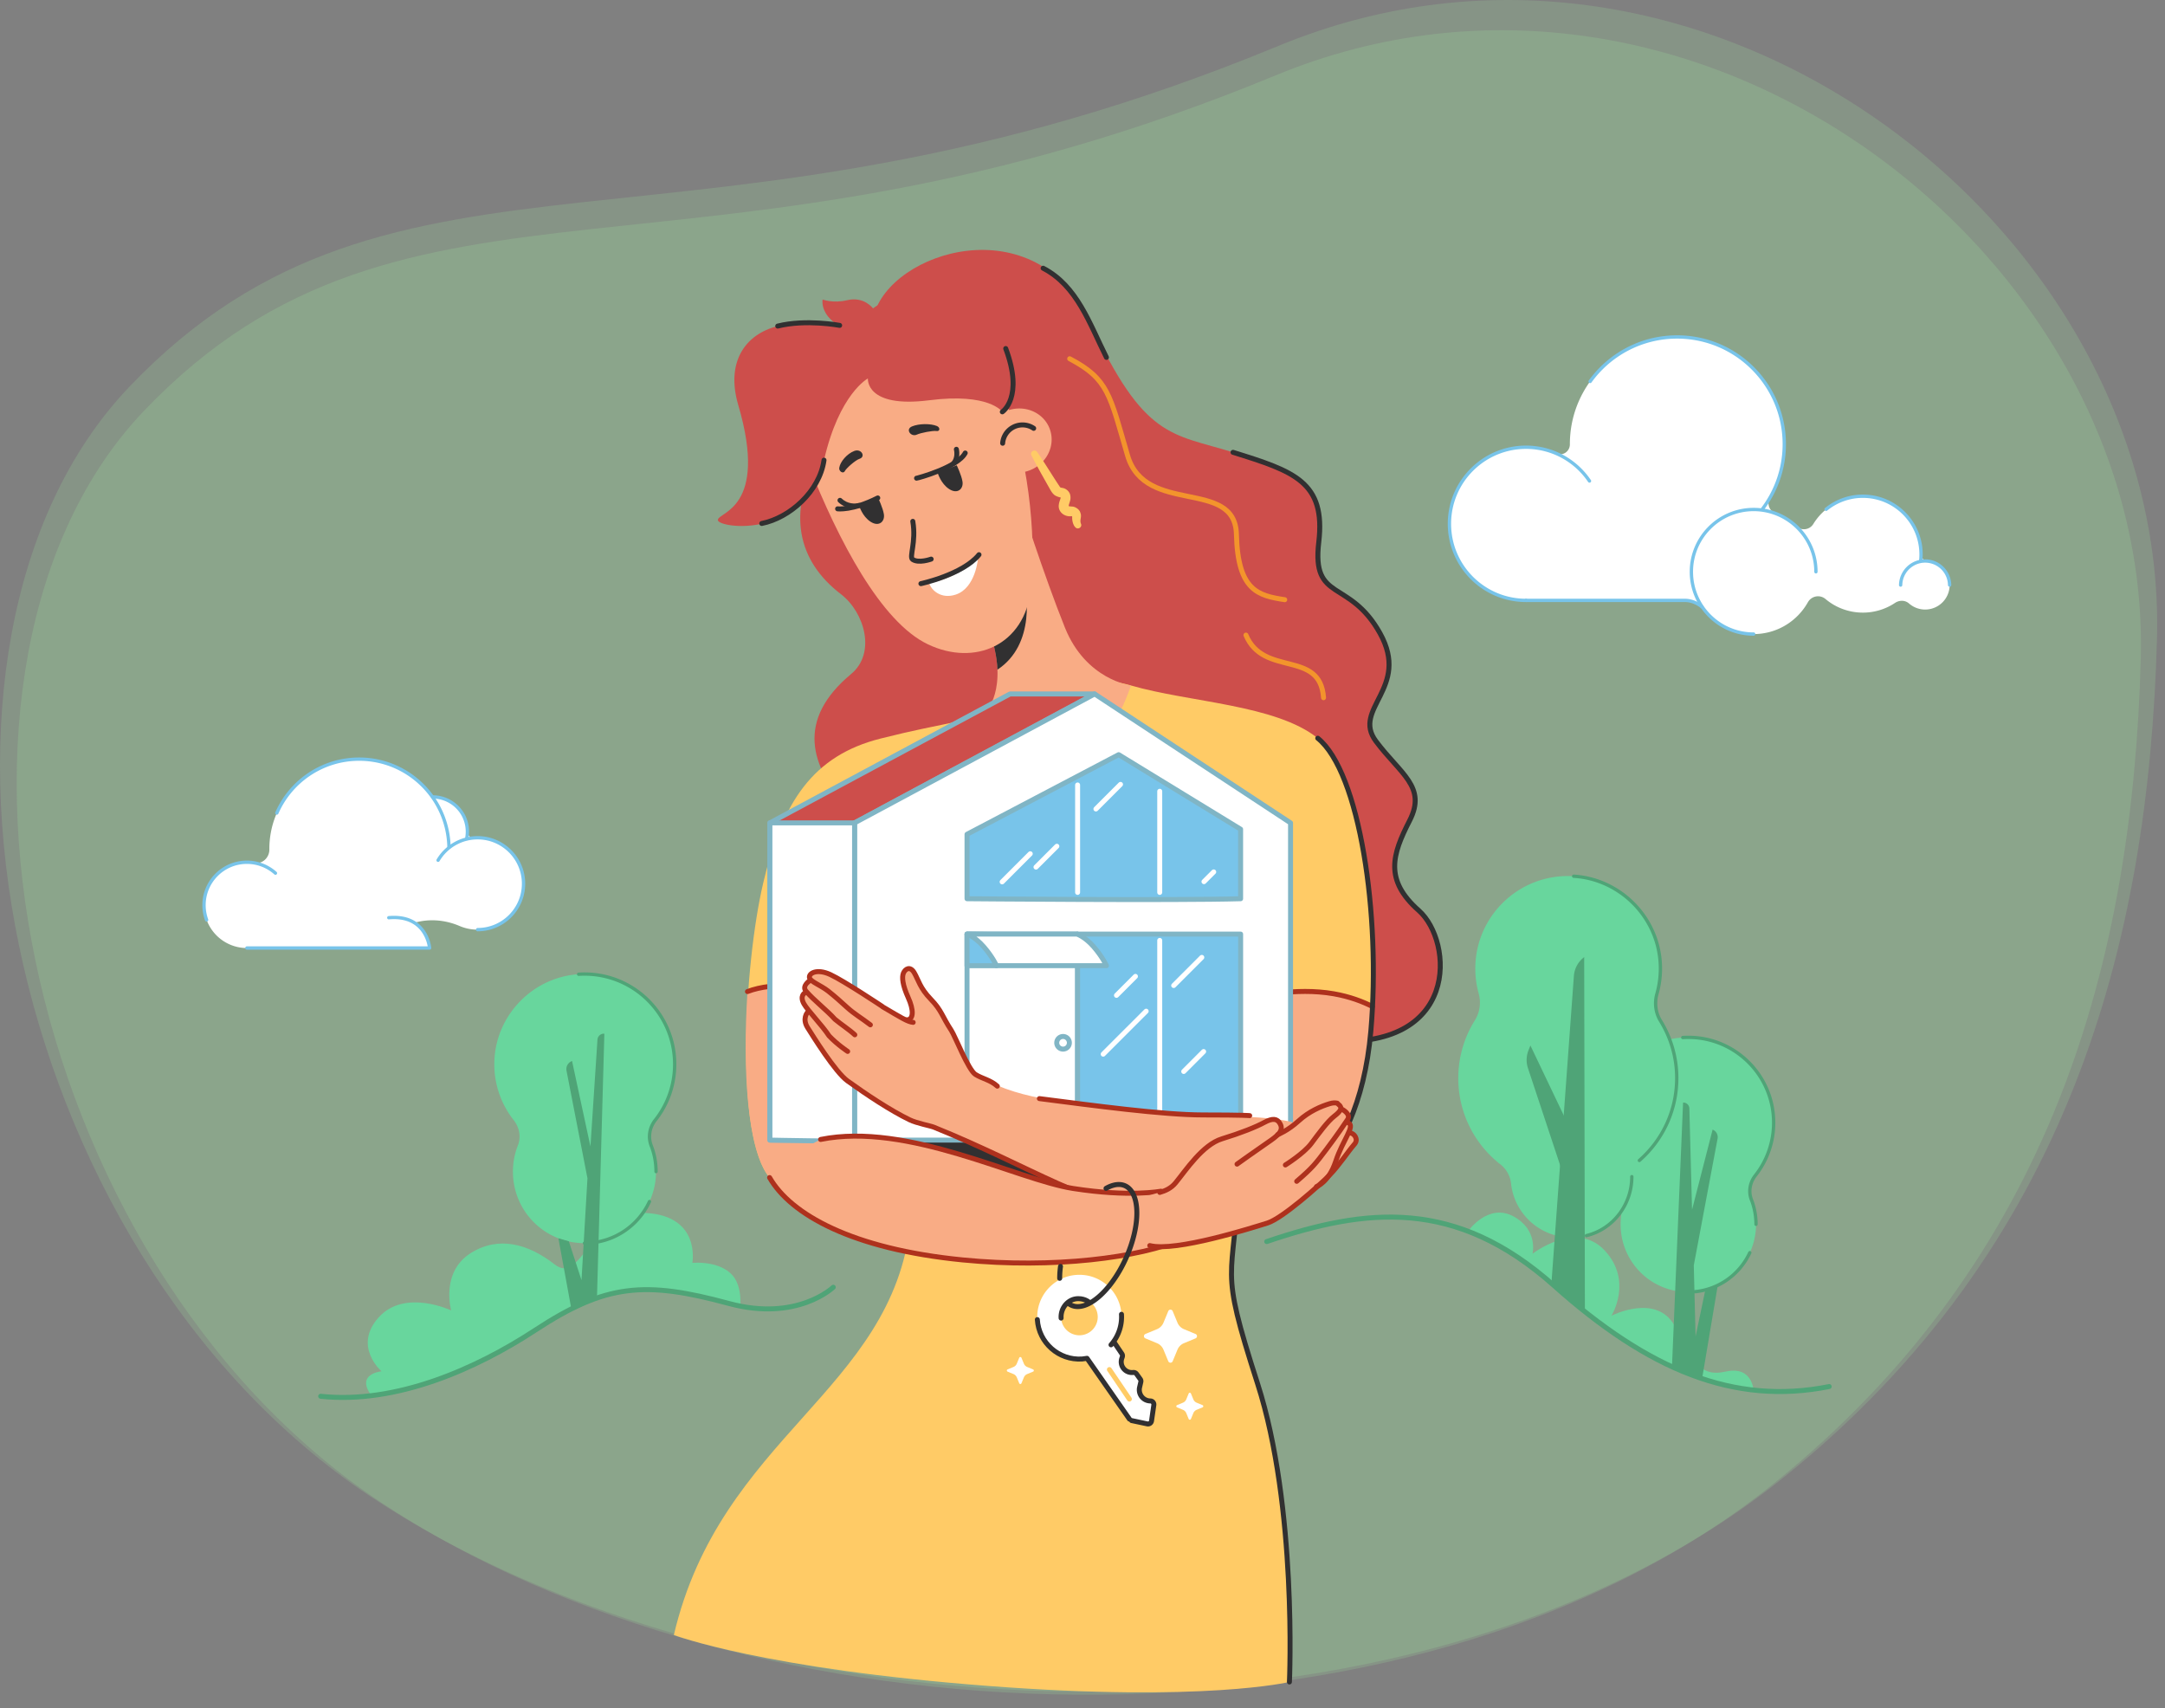 <svg width="554" height="437" fill="none" xmlns="http://www.w3.org/2000/svg"><rect width="100%" height="100%" fill="#808080" stroke="none"/><path opacity=".16" d="M551.949 163.475C554.82 58.549 436.107-33.306 327.128 11.741c-149.99 62.002-225.45 15.445-293.98 87.162-62.64 65.556-33.397 220.741 61.564 283.916 94.884 63.124 266.573 71.778 361.741-4.84 73.219-58.93 93.375-136.989 95.496-214.504Z" fill="#A2FEA4"/><path opacity=".16" d="M547.804 168.583C550.633 65.339 433.724-25.04 326.411 19.285c-147.7 61.005-222.014 15.192-289.5 85.76-61.682 64.504-32.884 217.202 60.626 279.367 93.439 62.115 262.505 70.628 356.229-4.757 72.096-57.995 91.951-134.792 94.038-211.072Z" fill="#A2FEA4"/><path d="M375.771 314.865s5.054-7.14 11.496-3.658c6.443 3.482 4.878 9.579 4.878 9.579s11.144-8.706 18.46-.868c7.316 7.838 1.741 16.72 1.741 16.72s11.496-5.921 16.198 2.614c4.701 8.535 6.096 13.237 13.061 11.666 6.965-1.565 7.14 5.048 7.14 5.048s-21.942-2.263-41.968-19.328c-25.892-22.058-31.006-21.773-31.006-21.773ZM94.96 356.938l.176.127c15.127-1.868 30.083-9.047 41.82-16.742 18.104-11.869 28.073-12.655 49.56-6.827.999.269 1.966.489 2.905.676.143-2-.022-4.114-.829-6.02-2.521-5.938-11.425-5.042-11.425-5.042s2.225-11.87-11.721-12.759c-13.945-.89-16.62 18.548-23.442 13.204-6.827-5.345-14.396-7.421-21.514-2.966-7.822 4.888-5.042 14.687-5.042 14.687s-11.87-5.641-18.549 1.779c-6.678 7.421.742 13.798.742 13.798s-6.684.598-2.68 6.085Z" fill="#68D69D"/><path d="M82.053 357.24c19.29 2.076 39.771-6.997 54.903-16.917 18.104-11.869 28.072-12.655 49.559-6.827 17.511 4.745 26.711-4.152 26.711-4.152M324.136 317.656c25.425-8.618 48.323-11.233 73.578 11.32 24.063 21.492 45.972 30.648 70.354 25.776" stroke="#4FA477" stroke-width="1.273" stroke-miterlimit="10" stroke-linecap="round" stroke-linejoin="round"/><path d="M172.641 272.292c0-13.242-11.15-23.876-24.574-23.03-11.726.742-21.152 10.458-21.564 22.207a22.99 22.99 0 0 0 4.938 15.104c1.456 1.84 1.945 4.295 1.082 6.476a18.314 18.314 0 0 0-1.263 7.195 18.25 18.25 0 0 0 18.301 17.818c10.112 0 18.307-8.195 18.307-18.307 0-2.329-.434-4.559-1.231-6.607-.862-2.225-.433-4.702 1.044-6.575a22.934 22.934 0 0 0 4.96-14.281Z" fill="#68D69D"/><path d="m142.889 316.821 3.411 18.603 6.453-3.114 1.895-67.839a1.638 1.638 0 0 0-1.763 1.527l-1.796 27.336-4.707-21.871a2.197 2.197 0 0 0-1.417 2.488l5.361 27.518-1.527 26.062-3.241-9.947-2.669-.763Z" fill="#4FA477"/><path d="M167.873 299.755c0-2.329-.433-4.559-1.23-6.607-.862-2.225-.434-4.702 1.044-6.575a22.952 22.952 0 0 0 4.954-14.281c0-13.242-11.15-23.876-24.574-23.03M149.566 318.062c7.377 0 13.732-4.361 16.632-10.645" stroke="#4FA477" stroke-width=".849" stroke-miterlimit="10" stroke-linecap="round" stroke-linejoin="round"/><path d="M453.854 287.249c0-12.529-10.556-22.596-23.255-21.795-11.101.704-20.02 9.898-20.405 21.015a21.784 21.784 0 0 0 4.674 14.297c1.379 1.741 1.84 4.064 1.027 6.13a17.218 17.218 0 0 0-1.192 6.81 17.271 17.271 0 0 0 17.324 16.862c9.568 0 17.323-7.755 17.323-17.328 0-2.208-.412-4.318-1.164-6.256-.818-2.104-.406-4.449.989-6.223a21.76 21.76 0 0 0 4.679-13.512Z" fill="#68D69D"/><path d="m439.507 329.146-4.004 23.859-7.662-3.312 2.839-67.602a1.553 1.553 0 0 1 1.61 1.51l.686 25.914 5.262-20.503a2.085 2.085 0 0 1 1.253 2.405l-6.07 32.329.456 18.197 2.505-11.93 3.125-.867Z" fill="#4FA477"/><path d="M449.344 313.24c0-2.208-.412-4.318-1.165-6.256-.818-2.104-.406-4.449.989-6.223a21.747 21.747 0 0 0 4.691-13.512c0-12.529-10.557-22.596-23.261-21.795M432.016 330.568c6.981 0 12.995-4.13 15.741-10.073" stroke="#4FA477" stroke-width=".849" stroke-miterlimit="10" stroke-linecap="round" stroke-linejoin="round"/><path d="M429.06 275.857a27.804 27.804 0 0 0-4.141-14.643c-1.285-2.082-1.587-4.608-.923-6.959a23.797 23.797 0 0 0 .824-8.168c-.835-11.715-10.414-21.19-22.135-21.904-13.753-.84-25.172 10.068-25.172 23.64 0 2.197.302 4.328.862 6.344.648 2.334.313 4.839-.978 6.893a27.809 27.809 0 0 0-4.24 14.797c0 8.958 4.213 16.928 10.766 22.042a7.23 7.23 0 0 1 2.762 5.097c.006.077.011.142.022.203 1.187 8.793 9.75 15.247 19.257 12.929 6.882-1.68 11.617-8.002 11.6-15.088-.005-1.598.72-3.092 1.928-4.141 5.861-5.119 9.568-12.644 9.568-21.042Z" fill="#68D69D"/><path d="M419.492 296.905c5.861-5.125 9.568-12.65 9.568-21.048M405.964 316.134c6.882-1.681 11.617-8.003 11.6-15.088M429.061 275.857a27.795 27.795 0 0 0-4.142-14.643c-1.285-2.082-1.587-4.608-.922-6.959a23.769 23.769 0 0 0 .823-8.167c-.834-11.716-10.413-21.191-22.134-21.905" stroke="#4FA477" stroke-width=".849" stroke-miterlimit="10" stroke-linecap="round" stroke-linejoin="round"/><path d="m405.377 244.863-.346.297a6.604 6.604 0 0 0-2.291 4.542l-5.718 78.23 8.536 7.316-.181-90.385Z" fill="#4FA477"/><path d="m391.618 267.498 10.968 22.986-1.741 12.54-9.853-29.721a6.681 6.681 0 0 1 .137-4.597l.489-1.208Z" fill="#4FA477"/><path d="M63.175 242.551h46.758s-.697-8.618-10.447-7.75c-9.754.867-18.63-10.969-18.63-10.969l-17.763 8.706.082 10.013Z" fill="#fff"/><path d="M128.382 216.208c-2.504-1.554-4.872-2.005-7.063-1.829a1.586 1.586 0 0 1-1.719-1.582v-.022a8.882 8.882 0 0 0-8.882-8.881c-.027 0-.049.005-.077.005-4.443-6.234-11.913-10.167-20.273-9.617-10.331.675-19.075 8.376-21.025 18.543a22.936 22.936 0 0 0-.417 4.525c.01 2.093-1.791 3.79-3.85 3.428a11.11 11.11 0 0 0-2.16-.165c-5.722.132-10.495 4.833-10.704 10.551-.23 6.251 4.767 11.392 10.963 11.392 4.24 0 7.915-2.412 9.738-5.932.972-1.873 3.334-2.45 5.01-1.165a22.865 22.865 0 0 0 13.983 4.746c4.01 0 7.772-1.027 11.051-2.829 4.499-2.471 9.92-2.482 14.638-.461 1.417.604 2.971.939 4.608.939 7.311 0 13.061-6.668 11.496-14.253-.626-3.098-2.636-5.729-5.317-7.393Z" fill="#fff"/><path d="M52.87 235.355a10.985 10.985 0 0 1-.664-3.773c0-6.058 4.91-10.974 10.969-10.974 2.806 0 5.366 1.054 7.31 2.79M70.837 208.013c3.548-8.112 11.65-13.786 21.07-13.786 12.55 0 22.749 10.057 22.98 22.552" stroke="#78C4EA" stroke-width=".849" stroke-miterlimit="10" stroke-linecap="round" stroke-linejoin="round"/><path d="M112.103 220.097a11.743 11.743 0 0 1 10.111-5.756c6.492 0 11.754 5.262 11.754 11.754s-5.262 11.754-11.754 11.754" stroke="#78C4EA" stroke-width=".849" stroke-miterlimit="10" stroke-linecap="round" stroke-linejoin="round"/><path d="M110.719 203.894a8.88 8.88 0 0 1 8.7 10.672M109.933 242.55s-.697-8.618-10.447-7.75M63.175 242.55h46.758" stroke="#78C4EA" stroke-width=".849" stroke-miterlimit="10" stroke-linecap="round" stroke-linejoin="round"/><path d="M495.844 144.432c-1-.654-1.95-.94-2.845-1-.819-.055-1.423-.741-1.423-1.565v-.017c0-8.222-6.668-14.89-14.89-14.89-5.366 0-10.062 2.845-12.677 7.102-.966 1.576-3.12 1.785-4.476.533a15.929 15.929 0 0 0-5.169-3.203c-1.62-.615-2.323-2.576-1.455-4.075 2.713-4.696 4.075-10.266 3.548-16.192-1.186-13.297-12.067-23.942-25.387-24.854-16.021-1.098-29.357 11.579-29.357 27.364v.049c.005 1.802-1.796 3.065-3.449 2.346a19.566 19.566 0 0 0-9.102-1.566c-9.732.638-17.636 8.569-18.235 18.302-.703 11.386 8.321 20.838 19.554 20.838h40.633a6.39 6.39 0 0 1 5.043 2.455c2.911 3.752 7.458 6.169 12.577 6.169 5.96 0 11.145-3.274 13.875-8.124.933-1.653 3.075-2.054 4.531-.835a14.808 14.808 0 0 0 9.546 3.471 14.8 14.8 0 0 0 8.233-2.488c1.104-.736 2.571-.736 3.57.143a6.269 6.269 0 0 0 10.403-4.575c.044-2.203-1.203-4.18-3.048-5.388Z" fill="#fff"/><path d="M390.486 153.61c-10.82 0-19.591-8.772-19.591-19.592 0-10.82 8.771-19.592 19.591-19.592 6.762 0 12.727 3.427 16.247 8.64M406.903 97.591c4.982-6.893 13.089-11.38 22.245-11.38 15.149 0 27.43 12.281 27.43 27.429a27.321 27.321 0 0 1-5.641 16.665M448.74 162.227c-8.799 0-15.933-7.134-15.933-15.934 0-8.799 7.134-15.933 15.933-15.933 7.542 0 13.858 5.24 15.511 12.275.275 1.176.423 2.401.423 3.658M467.277 130.311a14.83 14.83 0 0 1 9.409-3.351c8.222 0 14.89 6.668 14.89 14.89 0 .528-.027 1.05-.082 1.56" stroke="#78C4EA" stroke-width=".849" stroke-miterlimit="10" stroke-linecap="round" stroke-linejoin="round"/><path d="M486.353 149.688a6.268 6.268 0 0 1 12.534 0M390.486 153.61h40.64c2.554 0 4.383 1.653 4.383 1.653" stroke="#78C4EA" stroke-width=".849" stroke-miterlimit="10" stroke-linecap="round" stroke-linejoin="round"/><path d="M223.569 80.801c4.18-16.516 41.535-28.43 55.382 1.626 13.846 30.055 20.899 28.429 36.569 33.301 15.67 4.872 23.772 7.58 21.943 23.014-1.829 15.434 7.837 9.205 15.67 23.283 7.838 14.077-7.316 19.224-1.044 27.616 6.267 8.393 13.061 11.644 8.618 20.306-4.438 8.667-6.531 15.165 2.351 23.014 8.881 7.854 10.71 36.009-23.508 33.301-34.219-2.708-75.495-61.736-88.029-112.635-12.54-50.894-27.952-72.826-27.952-72.826Z" fill="#CD4E4B"/><path d="M315.515 115.728c15.675 4.872 23.771 7.58 21.942 23.014-1.829 15.434 7.838 9.205 15.676 23.288 7.838 14.077-7.316 19.224-1.044 27.617 6.267 8.392 13.062 11.644 8.618 20.306-4.443 8.667-6.53 15.164 2.351 23.013 8.881 7.855 10.71 36.009-23.508 33.307" stroke="#313031" stroke-width="1.273" stroke-miterlimit="10" stroke-linecap="round" stroke-linejoin="round"/><path d="M209.201 116.514c-7.662 14.852-5.224 26.908 6.009 35.526 5.987 4.597 9.035 15.022 2.614 20.377-14.105 11.754-10.71 23.508-.522 34.74 16.67 18.384 46.758-3.916 43.364-36.047-3.4-32.132-51.465-54.596-51.465-54.596Z" fill="#CD4E4B"/><path d="M289.392 175.377c14.895 4.328 37.091 4.878 47.801 13.495 10.711 8.618 16.198 45.193 13.583 74.973-2.614 29.781-17.329 42.666-27.078 42.842-9.755.176-39.36 1.741-72.271-3.136-32.911-4.877-45.626 8.36-54.508-2.263-8.881-10.622-6.53-54.332-1.653-75.231 4.877-20.899 12.798-32.741 30.039-37.091 17.241-4.356 20.547-3.658 27.341-7.316 6.108-3.29 21.773-10.628 36.746-6.273Z" fill="#FFCB66"/><path d="M216.121 253.915c-6.937-1.934-18.247-2.796-24.849-.22-1.268 19.608-.137 40.661 5.647 47.587.928 1.11 1.856 1.939 2.817 2.576 8.92-5.756 20.823-6.975 20.823-6.975s5.882-40.09-4.438-42.968Z" fill="#F9AC85"/><path d="M216.121 253.915c-6.937-1.934-18.247-2.796-24.849-.22" stroke="#AE311D" stroke-width="1.273" stroke-miterlimit="10" stroke-linecap="round" stroke-linejoin="round"/><path d="M259.073 309.994c11.144-7.487 38.486-7.663 38.486-7.663l-15.824-13.929-50.504 2.384 27.842 19.208Z" fill="#313031"/><path d="M317.085 300.415c-1.307 28.731-5.487 21.942 4.702 53.552 10.188 31.609 8.162 76.363 8.162 76.363s-21.679 5.223-76.797 1.043c-57.979-4.394-80.718-13.061-80.718-13.061 11.929-50.85 55.815-62.346 60.538-105.358l84.113-12.539Z" fill="#FFCB66"/><path d="M317.085 300.415c-1.307 28.731-5.487 21.942 4.702 53.552 10.189 31.609 8.162 76.363 8.162 76.363" stroke="#313031" stroke-width="1.273" stroke-miterlimit="10" stroke-linecap="round" stroke-linejoin="round"/><path d="M311.51 306.978c5.333-.093 9.513-.247 12.193-.296 9.755-.176 24.469-13.061 27.078-42.842.182-2.076.319-4.185.423-6.311-2.438-1.247-5.739-2.532-9.914-3.268-9.925-1.741-20.026.868-20.026.868s1.39 18.636-7.486 28.039c-.005.006-1.895 12.902-2.268 23.81ZM252.301 159.179c6.443 15.5.346 22.465.346 22.465s2.351 13.237 16.022 14.802c13.67 1.566 20.723-21.069 20.723-21.069s-11.496-1.395-16.89-14.802c-5.399-13.408-11.666-33.087-11.666-33.087l-8.535 31.691Z" fill="#F9AC85"/><path d="M261.528 146.992c-.884-2.549-4.581 1.911-7.646 6.3l-1.587 5.893c2.027 4.878 2.812 8.915 2.938 12.15 9.744-6.41 7.789-20.031 6.295-24.343Z" fill="#313031"/><path d="M206.85 118.865c7.712 19.438 18.548 40.227 30.561 45.972 12.017 5.745 24.815.264 26.38-14.105 1.566-14.368-1.043-35.262-6.53-48.065-5.487-12.797-13.062-20.899-28.21-17.5-15.148 3.395-28.732 17.242-22.201 33.698Z" fill="#F9AC85"/><path d="M238.273 143.048s-3.18 1.164-4.756.077c-.923-.637.972-4.4.06-9.738" stroke="#313031" stroke-width="1.273" stroke-miterlimit="10" stroke-linecap="round" stroke-linejoin="round"/><path d="M234.598 111.202c-1.489.692-3.027-1.367-1.214-2.109 1.807-.741 4.723-.763 6.349-.099.895.368.841 1.445-.137 1.28-.884-.137-3.955.445-4.998.928ZM219.971 117.376c1.604-.522.462-2.697-1.378-1.994-1.84.709-3.582 2.703-3.84 4.312-.142.884 1.016 1.637 1.428.84.363-.714 2.67-2.795 3.79-3.158Z" fill="#313031"/><path d="M257.507 105.16a8.97 8.97 0 0 0-2.861 1.835c.131.851.296 1.834.499 2.966.621 3.537 1.791 7.711 2.664 10.606a8.83 8.83 0 0 0 5.817-.286c4.399-1.763 6.596-6.574 4.91-10.754-1.692-4.174-6.629-6.13-11.029-4.367Z" fill="#F9AC85"/><path d="M256.568 113.405c.215-2.79 2.659-4.883 5.465-4.674a5.077 5.077 0 0 1 2.472.857" stroke="#313031" stroke-width="1.273" stroke-miterlimit="10" stroke-linecap="round" stroke-linejoin="round"/><path d="M237.724 149.074c.565 2.026 3.169 4.262 6.827 3.059 5.152-1.697 5.718-9.343 5.718-9.343s-3.483 3.164-7.207 4.762c-3.724 1.593-4.086 1.324-5.338 1.522Z" fill="#fff"/><path d="M235.652 149.326s10.722-2.301 14.863-7.409M234.538 122.347c.264 0 10.535-2.785 12.452-6.443" stroke="#313031" stroke-width="1.273" stroke-miterlimit="10" stroke-linecap="round" stroke-linejoin="round"/><path d="M244.726 114.948c.522 2.351-.698 3.57-.698 3.57" stroke="#313031" stroke-width="1.273" stroke-miterlimit="10" stroke-linecap="round" stroke-linejoin="round"/><path d="M239.938 120.957s.785 2.785 2.96 4.18c2.175 1.395 3.68-.104 3.394-1.917-.258-1.653-1.477-4.18-1.477-4.18l-4.877 1.917ZM219.823 129.317s.786 2.784 2.961 4.179c2.175 1.395 3.68-.104 3.394-1.917-.258-1.653-1.477-4.179-1.477-4.179l-4.878 1.917Z" fill="#313031"/><path d="M214.336 130.184s3.746.522 10.276-2.784" stroke="#313031" stroke-width="1.273" stroke-miterlimit="10" stroke-linecap="round" stroke-linejoin="round"/><path d="M265.395 115.645c2.004 2.857 3.916 6.114 5.871 8.997.269.198.286.094.84.247.522.11 1.126.555 1.429 1.027.461.61.477 1.67.269 2.274-.182.643-.357 1.038-.33 1.269.044.077.061.077.846.143.769-.006 1.884.686 2.126 1.56.472 1.098-.27 1.867.181 2.883.329.852-.808 1.555-1.428.89-.626-.577-.885-1.818-.835-2.636-.033-.236-.039-.192-.126-.275-.011.066.142.066-.127.055-1.686.187-3.4-1.06-3.174-2.911.115-.939.428-1.368.494-1.911-.022-.017.071.115.011.027-.324-.038-1.45-.351-1.851-.851-.56-.506-1.011-1.505-1.39-2.12l-1.45-2.582c-.972-1.714-1.9-3.46-2.817-5.207a.852.852 0 0 1 .357-1.148.84.84 0 0 1 1.104.269Z" fill="#FFCB66"/><path d="M214.858 83.25s-8.607-1.636-15.846.177c-8.36 2.092-13.331 9.216-10.101 20.201 7.838 26.644-5.223 27.342-5.223 29.429 0 2.087 22.453 5.218 27.166-15.324 3.916-17.065 11.232-20.9 11.232-20.9s-.698 7.663 15.67 5.576c15.412-1.967 18.724 2.96 18.724 2.96s5.575-3.658.868-16.197c-4.702-12.54-15.149-14.28-21.421-14.627-6.267-.351-12.539 4.356-12.539 4.356s-2.263-3.136-6.619-2.093c-3.587.862-6.267-.176-6.267-.176s-.456 2.049 1.395 4.356c1.395 1.741 2.961 2.263 2.961 2.263Z" fill="#CD4E4B"/><path d="M214.858 83.25s-8.607-1.636-15.846.177" stroke="#313031" stroke-width="1.273" stroke-miterlimit="10" stroke-linecap="round" stroke-linejoin="round"/><path d="M351.205 257.529c-2.439-1.247-5.74-2.532-9.915-3.268-9.925-1.741-20.025.868-20.025.868" stroke="#AE311D" stroke-width="1.273" stroke-miterlimit="10" stroke-linecap="round" stroke-linejoin="round"/><path d="M337.198 188.872c10.711 8.618 16.198 45.193 13.583 74.973-1.631 18.614-7.991 30.627-14.912 37.058M194.92 133.93c7.129-1.411 14.802-8.183 15.934-16.197M266.927 68.624c8.705 4.526 11.842 14.105 16.197 22.816" stroke="#313031" stroke-width="1.273" stroke-miterlimit="10" stroke-linecap="round" stroke-linejoin="round"/><path d="M273.722 91.786c9.925 5.224 10.276 9.228 14.802 24.728 4.526 15.499 27.518 5.745 27.864 20.201.351 14.456 5.575 15.676 12.363 16.719M318.826 162.492c4.526 10.798 18.982 3.658 19.856 16.022" stroke="#F3942C" stroke-width="1.273" stroke-miterlimit="10" stroke-linecap="round" stroke-linejoin="round"/><path d="M256.48 105.369s5.575-3.658.874-16.197" stroke="#313031" stroke-width="1.273" stroke-miterlimit="10" stroke-linecap="round" stroke-linejoin="round"/><path d="M218.676 291.698v-35.894 35.894-81.163l61.434-32.983h-21.663l-61.439 32.983v81.163-35.894 35.894h21.668Z" fill="#CD4E4B"/><path d="M218.676 291.698v-35.894 35.894Zm0 0v-81.163l61.434-32.983h-21.663l-61.439 32.983v81.163-35.894 35.894h21.668Z" stroke="#80B5C5" stroke-width="1.273" stroke-miterlimit="10" stroke-linecap="round" stroke-linejoin="round"/><path d="M218.676 291.698v-35.894 35.894-81.163l61.434-32.983 50.125 32.983v81.163H218.676Z" fill="#fff"/><path d="M218.676 291.698v-35.894 35.894Zm0 0v-81.163l61.434-32.983 50.125 32.983v81.163H218.676Z" stroke="#80B5C5" stroke-width="1.273" stroke-miterlimit="10" stroke-linecap="round" stroke-linejoin="round"/><path d="M218.675 210.535h-21.662v81.163s21.662.483 21.662 0v-81.163Z" fill="#fff"/><path d="M218.675 210.535h-21.662v81.163s21.662.483 21.662 0v-81.163 0Z" stroke="#80B5C5" stroke-width="1.273" stroke-miterlimit="10" stroke-linecap="round" stroke-linejoin="round"/><path d="m317.459 212.155-31.203-19.075-38.805 20.371v16.489s53.355.483 70.008 0v-17.785Z" fill="#78C4EA"/><path d="m317.459 212.155-31.203-19.075-38.805 20.371v16.489s53.355.483 70.008 0v-17.785 0ZM275.743 238.991h-28.292v52.707h28.292v-52.707Z" stroke="#80B5C5" stroke-width="1.273" stroke-miterlimit="10" stroke-linecap="round" stroke-linejoin="round"/><path d="M317.464 238.991h-41.716v52.707h41.716v-52.707Z" fill="#78C4EA"/><path d="M317.464 238.991h-41.716v52.707h41.716v-52.707Z" stroke="#80B5C5" stroke-width="1.273" stroke-miterlimit="10" stroke-linecap="round" stroke-linejoin="round"/><path d="M296.763 240.606v49.153M296.763 202.45v25.87M275.748 200.835v27.485" stroke="#fff" stroke-width="1.273" stroke-miterlimit="10" stroke-linecap="round" stroke-linejoin="round"/><path d="M270.409 266.8a1.614 1.614 0 1 1 3.232 0 1.614 1.614 0 0 1-3.232 0Z" stroke="#80B5C5" stroke-width="1.273" stroke-miterlimit="10" stroke-linecap="round" stroke-linejoin="round"/><path d="m254.245 239.096.753 7.98h-7.547v-8.085l6.794.105Z" fill="#78C4EA"/><path d="m254.245 239.096.753 7.98h-7.547v-8.085l6.794.105Z" stroke="#80B5C5" stroke-width="1.273" stroke-miterlimit="10" stroke-linecap="round" stroke-linejoin="round"/><path d="M247.451 238.991s2.005.621 4.29 3.252 3.251 4.828 3.251 4.828h28.133s-.972-2.203-3.251-4.828c-2.285-2.631-4.29-3.252-4.29-3.252h-28.133Z" fill="#fff"/><path d="M247.451 238.991s2.005.621 4.29 3.252 3.251 4.828 3.251 4.828h28.133s-.972-2.203-3.251-4.828c-2.285-2.631-4.29-3.252-4.29-3.252h-28.133Z" stroke="#80B5C5" stroke-width="1.273" stroke-miterlimit="10" stroke-linecap="round" stroke-linejoin="round"/><path d="m290.545 249.812-4.85 4.85M282.296 269.706l10.996-10.991M300.333 252.146l7.195-7.195M256.437 225.628l7.195-7.195M265.099 221.849l5.338-5.333M280.434 206.981l6.294-6.294M308.083 225.573l2.494-2.493M302.903 274.138l5.092-5.097" stroke="#fff" stroke-width="1.273" stroke-miterlimit="10" stroke-linecap="round" stroke-linejoin="round"/><path d="M214.946 128.01c1.741 1.653 3.916 1.565 4.878 1.307" stroke="#313031" stroke-width="1.273" stroke-miterlimit="10" stroke-linecap="round" stroke-linejoin="round"/><path d="M232.544 260.572c1.736-.154 1.28-2.186-.153-5.355-1.434-3.17-1.659-5.207-1.209-6.262.451-1.054 1.708-1.884 2.768-.071 1.055 1.807 1.456 3.916 4.246 6.783 2.79 2.867 2.867 4.372 5.24 7.975" fill="#F9AC85"/><path d="M238.981 288.397c-6.965-1.044-15.797-6.382-22.206-11.754-6.41-5.377-8.415-11.282-9.925-13.061-1.511-1.78.011-5.531.011-5.531s-1.786-1.137-1.148-3.515c.631-2.379 1.73-2.291 1.45-4.296-.28-2.01 3.147-2.065 5.893-.516s.33.302 10.387 6.69c10.056 6.388 15.774 3.702 17.955 5.147 3.855 2.548 6.338 12.413 9.403 14.066 11.666 6.3 22.404 6.245 43.298 8.854 13.495 1.686 33.91.104 39.705 3.916 5.795 3.812-.835 7.486-4.476 12.677-3.636 5.19-14.654 10.188-32.544 9.156-17.889-1.022-32.494-11.578-57.803-21.833-3.241-1.313-14.292-6.503-20.701-11.875-6.41-5.377-10.277-11.463-11.634-13.61" fill="#F9AC85"/><path d="M222.718 262.208c-2.323-1.785-4.064-2.735-5.943-4.443-1.785-1.626-2.988-2.713-4.833-4.18-1.829-1.439-4.504-2.417-4.779-3.35-.379-1.154 1.774-2.527 5.3-.896 3.527 1.632 13.32 8.162 13.32 8.162M218.736 264.757c-1.351-1.269-3.477-2.636-5.092-3.982-2.026-2.285-5.503-4.943-7.431-7.234-1.055-1.257.967-2.625.967-2.625M216.907 269.003s-2.674-1.758-4.767-3.982c-1.697-2.614-5.476-6.492-6.421-8.189-1.153-2.066.22-2.785.22-2.785M225.832 257.573c4.822 2.829 6.399 3.872 7.838 4.004" stroke="#AE311D" stroke-width="1.273" stroke-miterlimit="10" stroke-linecap="round" stroke-linejoin="round"/><path d="M296.784 310.236c-17.889-1.027-32.494-11.584-57.803-21.839-.939-.379-4.323-.977-6.267-1.916-4.773-2.307-11.029-6.449-15.846-9.925-3.136-2.263-8.865-11.496-10.216-13.644-1.428-2.268-.061-3.839-.061-3.839M337.683 292.906c-9.81 15.034-23.009 18.357-40.898 17.324" stroke="#AE311D" stroke-width="1.273" stroke-miterlimit="10" stroke-linecap="round" stroke-linejoin="round"/><path d="M209.981 291.533c22.289-4.525 50.152 10.277 64.609 12.54 14.456 2.263 22.464.697 22.464.697s18.636 1.566 11.666 8.536c-6.964 6.964-33.96 11.842-62.346 9.057-28.385-2.785-44.061-11.666-49.46-21.075 2.098-4.355 13.067-9.755 13.067-9.755Z" fill="#F9AC85"/><path d="M302.882 316.936c-11.21 4.883-33.394 7.69-56.501 5.421-28.386-2.784-44.062-11.666-49.455-21.075M209.98 291.533c22.289-4.525 50.153 10.277 64.609 12.54 14.457 2.263 22.465.697 22.465.697" stroke="#AE311D" stroke-width="1.273" stroke-miterlimit="10" stroke-linecap="round" stroke-linejoin="round"/><path d="M294.215 318.683c6.629 1.708 26.249-4.581 30.083-5.757 3.833-1.175 13.566-9.87 15.955-12.303 2.39-2.439 4.378-6.316 6.081-8.129 1.702-1.812-1.341-2.724-1.341-2.724s.742-5.251-.488-6.119c-1.236-.868-2.071-1.944-4.263-1.274-2.191.67-5.218 1.922-7.958 4.416-2.736 2.499-5.372 3.532-5.372 3.532s1.307-1.599.665-2.785c-.638-1.186-1.857-1.549-4.032-.379s-5.948 2.697-10.881 4.207c-4.932 1.511-9.205 8.025-11.82 11.221-2.614 3.197-6.316 2.258-8.963 4.449-2.631 2.197-1.67 10.618 2.334 11.645Z" fill="#F9AC85"/><path d="M296.773 305.083c1.45-.428 2.879-1.021 4.076-2.488 2.614-3.197 6.888-9.711 11.82-11.221 4.932-1.511 8.706-3.027 10.881-4.207 2.065-1.121 3.284-1.033 4.031.379.95 1.785-.56 2.982-3.268 4.827-2.708 1.846-7.772 5.471-7.772 5.471M294.215 318.683c6.629 1.708 26.249-4.581 30.082-5.757 3.834-1.175 13.567-9.87 15.956-12.303 2.39-2.439 4.702-6.02 6.344-7.887 1.137-1.291-.17-2.862-1.126-2.862M342.511 282.559c1.082.818.653 1.686-1.066 2.999-1.719 1.307-3.987 4.443-5.915 7.019-1.934 2.57-6.619 5.482-6.619 5.482" stroke="#AE311D" stroke-width="1.273" stroke-miterlimit="10" stroke-linecap="round" stroke-linejoin="round"/><path d="M331.811 302.244c4.015-3.444 4.839-4.52 7.59-8.179 2.752-3.652 4.532-6.272 5.443-7.656.912-1.384-1.384-2.571-1.384-2.571M345.07 287.304c1.736.851-1.472 4.367-3.268 9.804-1.791 5.432-4.927 6.487-4.927 6.487M342.197 282.251c-.527-.126-1.148-.115-1.95.126-2.191.671-5.218 1.923-7.958 4.416-2.736 2.5-5.372 3.532-5.372 3.532M265.972 281.081c13.583 1.741 31.521 4.18 41.968 4.18 10.447 0 11.842.175 11.842.175M232.099 260.967c1.736-.153 1.725-2.581.292-5.75-1.434-3.17-1.659-5.202-1.209-6.262.451-1.054 1.708-1.884 2.768-.071 1.055 1.812 1.456 3.916 4.246 6.783 2.79 2.867 2.867 4.372 5.24 7.975.956 1.445 4.35 10.123 6.163 11.254 1.812 1.132 3.833 1.396 5.602 2.999" stroke="#AE311D" stroke-width="1.273" stroke-miterlimit="10" stroke-linecap="round" stroke-linejoin="round"/><path d="m297.724 338.407 1.225-2.955a.61.61 0 0 1 1.126 0l1.225 2.955a3.074 3.074 0 0 0 1.67 1.669l2.955 1.225a.61.61 0 0 1 0 1.126l-2.955 1.225a3.072 3.072 0 0 0-1.67 1.67l-1.225 2.955a.61.61 0 0 1-1.126 0l-1.225-2.955a3.072 3.072 0 0 0-1.67-1.67l-2.955-1.225a.61.61 0 0 1 0-1.126l2.955-1.225a3.09 3.09 0 0 0 1.67-1.669ZM276.93 345.75l12.078 17.329c.132.187.33.324.56.368l4.004.851a.913.913 0 0 0 1.093-.763l.588-4.065a.911.911 0 0 0-.895-1.043 2.849 2.849 0 0 1-2.746-3.488l.313-1.362a.898.898 0 0 0-.149-.736l-.955-1.324a.907.907 0 0 0-.813-.373l-.132.011c-1.966.154-3.449-1.747-2.818-3.62l.127-.379a.907.907 0 0 0-.11-.802l-3.406-5.047a.908.908 0 0 0-1.252-.253l-5.234 3.405a.92.92 0 0 0-.253 1.291Z" fill="#fff"/><path d="M275.528 326.181c-5.943.373-10.463 5.498-10.084 11.441.374 5.942 5.498 10.463 11.441 10.084 5.943-.374 10.463-5.498 10.084-11.441-.373-5.943-5.498-10.458-11.441-10.084Zm.973 15.445a4.689 4.689 0 0 1-4.977-4.389 4.691 4.691 0 0 1 4.389-4.976 4.686 4.686 0 0 1 4.976 4.388 4.691 4.691 0 0 1-4.388 4.977Z" fill="#fff"/><path d="M284.3 344.075a10.769 10.769 0 0 0 2.675-7.81M289.568 363.453l4.004.851a.914.914 0 0 0 1.093-.763l.588-4.065a.912.912 0 0 0-.895-1.043 2.85 2.85 0 0 1-2.747-3.488l.314-1.362a.896.896 0 0 0-.149-.736l-.955-1.324a.91.91 0 0 0-.813-.374l-.132.011c-1.967.16-3.45-1.746-2.818-3.614l.126-.379a.904.904 0 0 0-.109-.802l-1.895-2.812" stroke="#313031" stroke-width="1.273" stroke-miterlimit="10" stroke-linecap="round" stroke-linejoin="round"/><path d="m283.883 350.402 5.113 7.552" stroke="#FFCB66" stroke-width="1.273" stroke-miterlimit="10" stroke-linecap="round" stroke-linejoin="round"/><path d="M271.524 337.237c-.164-2.587 1.796-4.976 4.389-4.976 1.922 0 2.9 1.032 2.9 1.032M265.444 337.621c.374 5.943 5.498 10.464 11.441 10.085l1.275-.176 10.853 15.549" stroke="#313031" stroke-width="1.273" stroke-miterlimit="10" stroke-linecap="round" stroke-linejoin="round"/><path d="M283.02 304.045c1.187-.67 2.346-1.027 3.417-.988 4.564.153 5.844 7.266 2.861 15.889-2.982 8.624-9.095 15.495-13.66 15.341a3.704 3.704 0 0 1-2.213-.785M271.162 327.059c0-.198 0-.395.006-.599.022-.78.087-1.593.203-2.444" stroke="#313031" stroke-width="1.273" stroke-miterlimit="10" stroke-linecap="round" stroke-linejoin="round"/><path d="m303.552 358.032.62-1.505a.31.31 0 0 1 .572 0l.62 1.505c.159.384.467.692.852.851l1.499.621a.307.307 0 0 1 0 .571l-1.499.621a1.572 1.572 0 0 0-.852.851l-.62 1.505a.31.31 0 0 1-.572 0l-.62-1.505a1.576 1.576 0 0 0-.852-.851l-1.505-.621a.31.31 0 0 1 0-.571l1.505-.621c.385-.159.692-.467.852-.851ZM260.188 348.892l.621-1.505a.31.31 0 0 1 .571 0l.621 1.505c.159.384.467.692.851.851l1.5.621a.307.307 0 0 1 0 .571l-1.5.621a1.574 1.574 0 0 0-.851.851l-.621 1.505a.31.31 0 0 1-.571 0l-.621-1.505a1.574 1.574 0 0 0-.851-.851l-1.505-.621a.31.31 0 0 1 0-.571l1.505-.621c.384-.165.692-.467.851-.851Z" fill="#fff"/></svg>